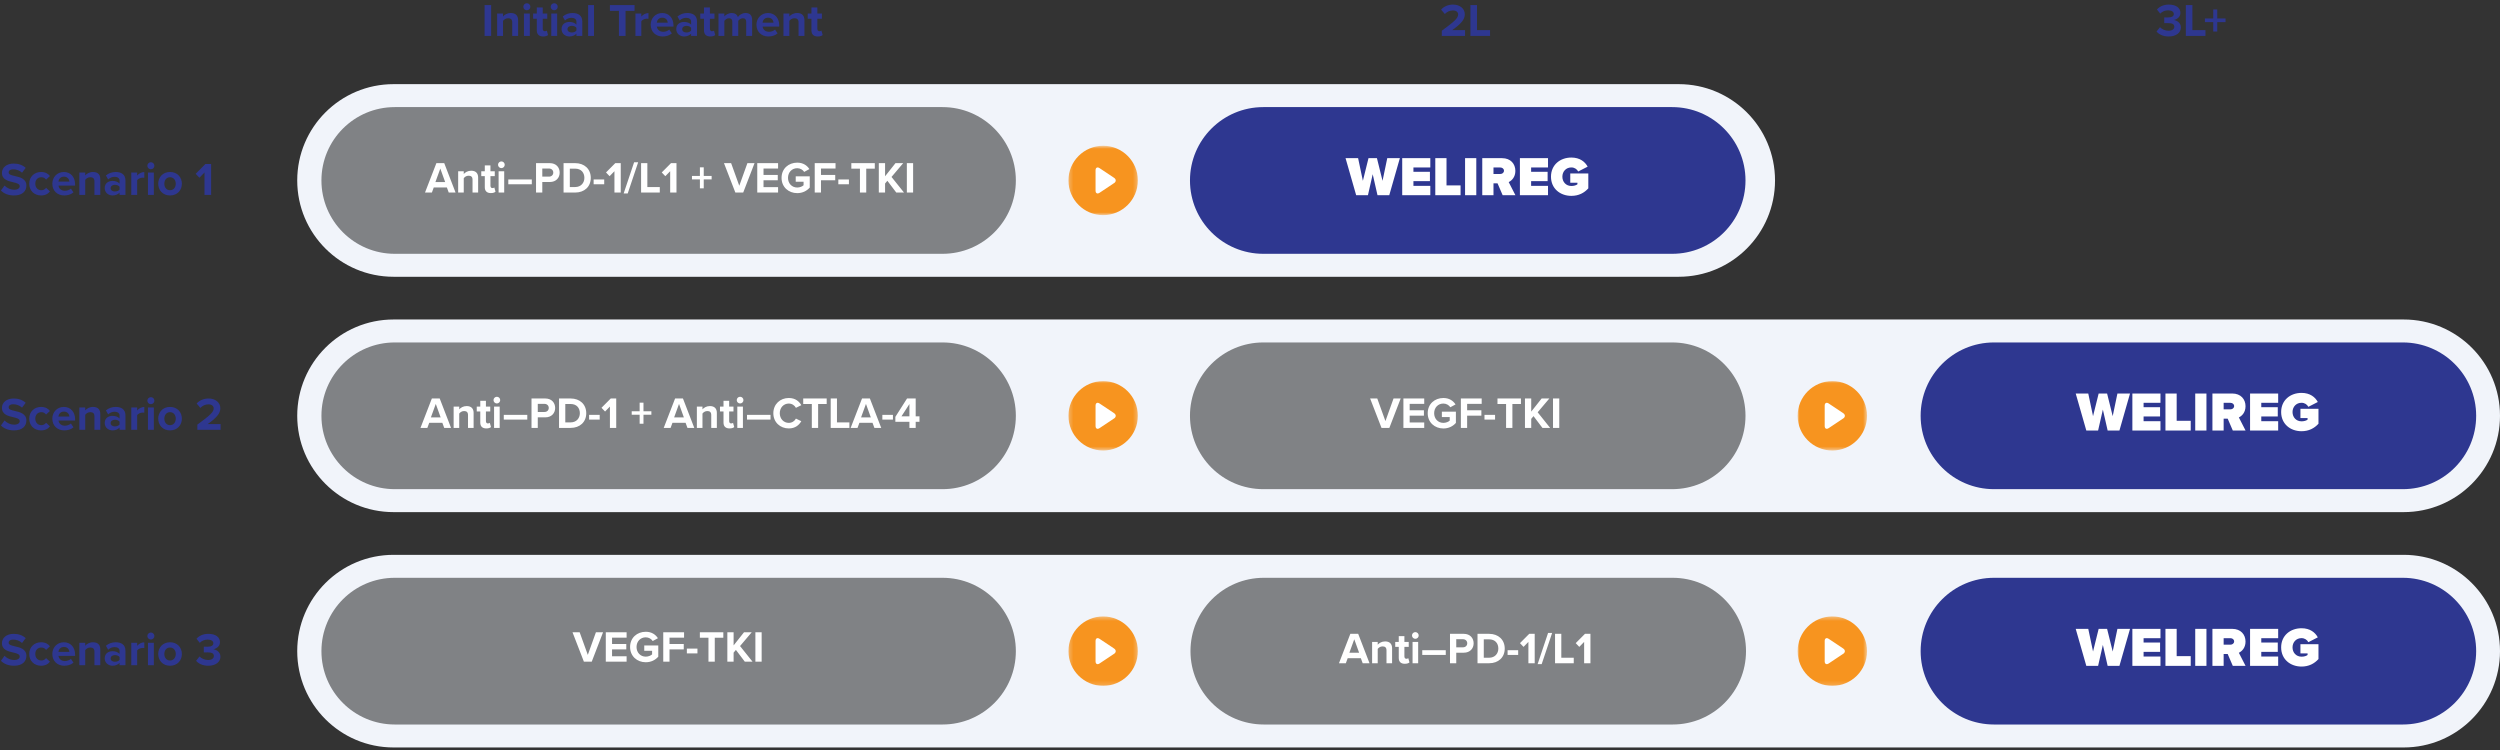 <?xml version="1.0" encoding="UTF-8"?> <svg xmlns="http://www.w3.org/2000/svg" width="630" height="189" viewBox="0 0 630 189" fill="none"><rect x="0" y="0" width="630" height="189" fill="#333333" stroke="none"/><g clip-path="url(#clip0_84_2199)"><path d="M99.172 21.204C85.771 21.204 74.901 32.074 74.901 45.475C74.901 58.876 85.771 69.746 99.172 69.746H423.036C436.437 69.746 447.307 58.876 447.307 45.475C447.307 32.074 436.437 21.204 423.036 21.204H99.172Z" fill="#F1F4FA"></path><path d="M99.172 80.511C85.771 80.511 74.901 91.381 74.901 104.782C74.901 118.183 85.771 129.054 99.172 129.054H605.729C619.13 129.054 630 118.183 630 104.782C630 91.381 619.13 80.511 605.729 80.511H99.172Z" fill="#F1F4FA"></path><path d="M99.172 139.819C85.771 139.819 74.901 150.689 74.901 164.09C74.901 177.491 85.771 188.361 99.172 188.361H605.729C619.13 188.361 630 177.491 630 164.09C630 150.689 619.13 139.819 605.729 139.819H99.172Z" fill="#F1F4FA"></path><path d="M99.486 26.989C89.269 26.989 81 35.27 81 45.475C81 55.68 89.281 63.961 99.486 63.961H237.509C247.726 63.961 255.995 55.68 255.995 45.475C255.995 35.27 247.714 26.989 237.509 26.989H99.486Z" fill="#808285"></path><path d="M99.486 86.296C89.269 86.296 81 94.577 81 104.782C81 114.988 89.281 123.269 99.486 123.269H237.509C247.726 123.269 255.995 114.988 255.995 104.782C255.995 94.577 247.714 86.296 237.509 86.296H99.486Z" fill="#808285"></path><path d="M99.486 145.604C89.269 145.604 81 153.885 81 164.09C81 174.295 89.281 182.576 99.486 182.576H237.509C247.726 182.576 255.995 174.295 255.995 164.09C255.995 153.885 247.714 145.604 237.509 145.604H99.486Z" fill="#808285"></path><path d="M318.359 26.989C308.142 26.989 299.873 35.27 299.873 45.475C299.873 55.68 308.154 63.961 318.359 63.961H421.38C431.597 63.961 439.866 55.68 439.866 45.475C439.866 35.27 431.586 26.989 421.38 26.989H318.359Z" fill="#2E3790"></path><path d="M318.359 86.296C308.142 86.296 299.873 94.577 299.873 104.782C299.873 114.988 308.154 123.269 318.359 123.269H421.38C431.597 123.269 439.866 114.988 439.866 104.782C439.866 94.577 431.586 86.296 421.38 86.296H318.359Z" fill="#808285"></path><path d="M318.486 145.604C308.269 145.604 300 153.885 300 164.09C300 174.295 308.281 182.576 318.486 182.576H421.507C431.724 182.576 439.994 174.295 439.994 164.09C439.994 153.885 431.713 145.604 421.507 145.604H318.486Z" fill="#808285"></path><path d="M502.486 86.296C492.269 86.296 484 94.577 484 104.782C484 114.988 492.281 123.269 502.486 123.269H605.507C615.724 123.269 623.994 114.988 623.994 104.782C623.994 94.577 615.713 86.296 605.507 86.296H502.486Z" fill="#2E3790"></path><path d="M502.486 145.604C492.269 145.604 484 153.885 484 164.09C484 174.295 492.281 182.576 502.486 182.576H605.507C615.724 182.576 623.994 174.295 623.994 164.09C623.994 153.885 615.713 145.604 605.507 145.604H502.486Z" fill="#2E3790"></path><mask id="mask0_84_2199" style="mask-type:luminance" maskUnits="userSpaceOnUse" x="269" y="36" width="18" height="19"><path d="M286.74 36.728H269.245V54.222H286.74V36.728Z" fill="white"></path></mask><g mask="url(#mask0_84_2199)"><path d="M286.74 45.475C286.74 40.647 282.821 36.728 277.993 36.728C273.164 36.728 269.245 40.647 269.245 45.475C269.245 50.304 273.164 54.222 277.993 54.222C282.821 54.222 286.74 50.304 286.74 45.475Z" fill="#F7941F"></path><path d="M280.745 46.151C281.305 45.778 281.305 45.184 280.745 44.81L277.095 42.373C276.535 41.999 276.08 42.244 276.08 42.909V48.041C276.08 48.717 276.535 48.951 277.095 48.578L280.745 46.14V46.151Z" fill="white"></path></g><mask id="mask1_84_2199" style="mask-type:luminance" maskUnits="userSpaceOnUse" x="269" y="96" width="18" height="18"><path d="M286.74 96.035H269.245V113.53H286.74V96.035Z" fill="white"></path></mask><g mask="url(#mask1_84_2199)"><path d="M286.74 104.782C286.74 99.954 282.821 96.035 277.993 96.035C273.164 96.035 269.245 99.954 269.245 104.782C269.245 109.611 273.164 113.53 277.993 113.53C282.821 113.53 286.74 109.611 286.74 104.782Z" fill="#F7941F"></path><path d="M280.745 105.459C281.305 105.086 281.305 104.491 280.745 104.118L277.095 101.68C276.535 101.307 276.08 101.552 276.08 102.216V107.348C276.08 108.025 276.535 108.258 277.095 107.885L280.745 105.447V105.459Z" fill="white"></path></g><mask id="mask2_84_2199" style="mask-type:luminance" maskUnits="userSpaceOnUse" x="269" y="155" width="18" height="18"><path d="M286.74 155.342H269.245V172.837H286.74V155.342Z" fill="white"></path></mask><g mask="url(#mask2_84_2199)"><path d="M286.74 164.09C286.74 159.261 282.821 155.342 277.993 155.342C273.164 155.342 269.245 159.261 269.245 164.09C269.245 168.918 273.164 172.837 277.993 172.837C282.821 172.837 286.74 168.918 286.74 164.09Z" fill="#F7941F"></path><path d="M280.745 164.766C281.305 164.393 281.305 163.798 280.745 163.425L277.095 160.987C276.535 160.614 276.08 160.859 276.08 161.524V166.656C276.08 167.332 276.535 167.565 277.095 167.192L280.745 164.755V164.766Z" fill="white"></path></g><mask id="mask3_84_2199" style="mask-type:luminance" maskUnits="userSpaceOnUse" x="452" y="96" width="19" height="18"><path d="M470.482 96.035H452.988V113.53H470.482V96.035Z" fill="white"></path></mask><g mask="url(#mask3_84_2199)"><path d="M470.494 104.782C470.494 99.954 466.575 96.035 461.747 96.035C456.918 96.035 452.999 99.954 452.999 104.782C452.999 109.611 456.918 113.53 461.747 113.53C466.575 113.53 470.494 109.611 470.494 104.782Z" fill="#F7941F"></path><path d="M464.487 105.459C465.047 105.086 465.047 104.491 464.487 104.118L460.837 101.68C460.277 101.307 459.822 101.552 459.822 102.216V107.348C459.822 108.025 460.277 108.258 460.837 107.885L464.487 105.447V105.459Z" fill="white"></path></g><mask id="mask4_84_2199" style="mask-type:luminance" maskUnits="userSpaceOnUse" x="452" y="155" width="19" height="18"><path d="M470.482 155.342H452.988V172.837H470.482V155.342Z" fill="white"></path></mask><g mask="url(#mask4_84_2199)"><path d="M470.494 164.09C470.494 159.261 466.575 155.342 461.747 155.342C456.918 155.342 452.999 159.261 452.999 164.09C452.999 168.918 456.918 172.837 461.747 172.837C466.575 172.837 470.494 168.918 470.494 164.09Z" fill="#F7941F"></path><path d="M464.487 164.766C465.047 164.393 465.047 163.798 464.487 163.425L460.837 160.987C460.277 160.614 459.822 160.859 459.822 161.524V166.656C459.822 167.332 460.277 167.565 460.837 167.192L464.487 164.755V164.766Z" fill="white"></path></g><path d="M0.233 48.019L1.143 46.759C1.691 47.331 2.543 47.809 3.616 47.809C4.525 47.809 4.969 47.377 4.969 46.934C4.969 46.351 4.292 46.153 3.394 45.943C2.123 45.651 0.49 45.301 0.49 43.564C0.49 42.269 1.61 41.219 3.441 41.219C4.677 41.219 5.703 41.593 6.473 42.304L5.552 43.517C4.922 42.934 4.082 42.666 3.324 42.666C2.578 42.666 2.181 42.992 2.181 43.459C2.181 43.983 2.834 44.147 3.732 44.357C5.015 44.648 6.648 45.033 6.648 46.759C6.648 48.182 5.633 49.255 3.534 49.255C2.041 49.255 0.968 48.754 0.233 48.019ZM7.367 46.293C7.367 44.567 8.615 43.342 10.352 43.342C11.507 43.342 12.207 43.844 12.58 44.368L11.612 45.267C11.344 44.882 10.935 44.66 10.422 44.66C9.524 44.66 8.894 45.313 8.894 46.293C8.894 47.273 9.524 47.937 10.422 47.937C10.935 47.937 11.344 47.704 11.612 47.331L12.58 48.229C12.207 48.754 11.507 49.255 10.352 49.255C8.615 49.255 7.367 48.031 7.367 46.293ZM13.187 46.293C13.187 44.66 14.388 43.342 16.103 43.342C17.782 43.342 18.925 44.602 18.925 46.444V46.771H14.738C14.831 47.483 15.403 48.077 16.359 48.077C16.884 48.077 17.502 47.867 17.864 47.517L18.517 48.474C17.945 48.999 17.071 49.255 16.196 49.255C14.481 49.255 13.187 48.101 13.187 46.293ZM16.103 44.52C15.181 44.52 14.785 45.208 14.715 45.768H17.491C17.456 45.231 17.082 44.52 16.103 44.52ZM25.279 49.115H23.797V45.71C23.797 44.928 23.389 44.66 22.759 44.66C22.176 44.66 21.721 44.987 21.476 45.325V49.115H19.995V43.482H21.476V44.217C21.838 43.785 22.526 43.342 23.447 43.342C24.684 43.342 25.279 44.042 25.279 45.138V49.115ZM31.613 49.115H30.131V48.532C29.747 48.987 29.082 49.255 28.347 49.255C27.449 49.255 26.388 48.649 26.388 47.389C26.388 46.071 27.449 45.593 28.347 45.593C29.093 45.593 29.758 45.826 30.131 46.281V45.5C30.131 44.928 29.642 44.555 28.895 44.555C28.289 44.555 27.729 44.777 27.251 45.22L26.691 44.228C27.379 43.622 28.265 43.342 29.152 43.342C30.435 43.342 31.613 43.855 31.613 45.476V49.115ZM30.131 47.762V47.063C29.887 46.736 29.42 46.573 28.942 46.573C28.359 46.573 27.881 46.888 27.881 47.424C27.881 47.949 28.359 48.252 28.942 48.252C29.42 48.252 29.887 48.089 30.131 47.762ZM34.563 49.115H33.082V43.482H34.563V44.252C34.96 43.75 35.66 43.354 36.359 43.354V44.8C36.254 44.777 36.114 44.765 35.951 44.765C35.461 44.765 34.808 45.033 34.563 45.395V49.115ZM38.02 42.654C37.541 42.654 37.133 42.257 37.133 41.767C37.133 41.278 37.541 40.881 38.02 40.881C38.51 40.881 38.906 41.278 38.906 41.767C38.906 42.257 38.51 42.654 38.02 42.654ZM38.766 49.115H37.285V43.482H38.766V49.115ZM42.847 49.255C40.993 49.255 39.873 47.902 39.873 46.293C39.873 44.695 40.993 43.342 42.847 43.342C44.714 43.342 45.833 44.695 45.833 46.293C45.833 47.902 44.714 49.255 42.847 49.255ZM42.847 47.937C43.769 47.937 44.294 47.179 44.294 46.293C44.294 45.418 43.769 44.66 42.847 44.66C41.926 44.66 41.413 45.418 41.413 46.293C41.413 47.179 41.926 47.937 42.847 47.937ZM53.205 49.115H51.537V43.47L50.254 44.788L49.31 43.797L51.759 41.336H53.205V49.115Z" fill="#2E3790"></path><path d="M0.233 107.221L1.143 105.962C1.691 106.533 2.543 107.011 3.616 107.011C4.525 107.011 4.969 106.58 4.969 106.137C4.969 105.554 4.292 105.355 3.394 105.145C2.123 104.854 0.49 104.504 0.49 102.766C0.49 101.471 1.61 100.422 3.441 100.422C4.677 100.422 5.703 100.795 6.473 101.506L5.552 102.719C4.922 102.136 4.082 101.868 3.324 101.868C2.578 101.868 2.181 102.195 2.181 102.661C2.181 103.186 2.834 103.349 3.732 103.559C5.015 103.851 6.648 104.236 6.648 105.962C6.648 107.385 5.633 108.458 3.534 108.458C2.041 108.458 0.968 107.956 0.233 107.221ZM7.367 105.495C7.367 103.769 8.615 102.544 10.352 102.544C11.507 102.544 12.207 103.046 12.58 103.571L11.612 104.469C11.344 104.084 10.935 103.862 10.422 103.862C9.524 103.862 8.894 104.516 8.894 105.495C8.894 106.475 9.524 107.14 10.422 107.14C10.935 107.14 11.344 106.907 11.612 106.533L12.58 107.431C12.207 107.956 11.507 108.458 10.352 108.458C8.615 108.458 7.367 107.233 7.367 105.495ZM13.187 105.495C13.187 103.862 14.388 102.544 16.103 102.544C17.782 102.544 18.925 103.804 18.925 105.647V105.973H14.738C14.831 106.685 15.403 107.28 16.359 107.28C16.884 107.28 17.502 107.07 17.864 106.72L18.517 107.676C17.945 108.201 17.071 108.458 16.196 108.458C14.481 108.458 13.187 107.303 13.187 105.495ZM16.103 103.722C15.181 103.722 14.785 104.411 14.715 104.97H17.491C17.456 104.434 17.082 103.722 16.103 103.722ZM25.279 108.318H23.797V104.912C23.797 104.131 23.389 103.862 22.759 103.862C22.176 103.862 21.721 104.189 21.476 104.527V108.318H19.995V102.684H21.476V103.419C21.838 102.988 22.526 102.544 23.447 102.544C24.684 102.544 25.279 103.244 25.279 104.341V108.318ZM31.613 108.318H30.131V107.735C29.747 108.189 29.082 108.458 28.347 108.458C27.449 108.458 26.388 107.851 26.388 106.592C26.388 105.274 27.449 104.795 28.347 104.795C29.093 104.795 29.758 105.029 30.131 105.484V104.702C30.131 104.131 29.642 103.757 28.895 103.757C28.289 103.757 27.729 103.979 27.251 104.422L26.691 103.431C27.379 102.824 28.265 102.544 29.152 102.544C30.435 102.544 31.613 103.058 31.613 104.679V108.318ZM30.131 106.965V106.265C29.887 105.938 29.42 105.775 28.942 105.775C28.359 105.775 27.881 106.09 27.881 106.627C27.881 107.151 28.359 107.455 28.942 107.455C29.42 107.455 29.887 107.291 30.131 106.965ZM34.563 108.318H33.082V102.684H34.563V103.454C34.96 102.953 35.66 102.556 36.359 102.556V104.002C36.254 103.979 36.114 103.967 35.951 103.967C35.461 103.967 34.808 104.236 34.563 104.597V108.318ZM38.02 101.856C37.541 101.856 37.133 101.46 37.133 100.97C37.133 100.48 37.541 100.084 38.02 100.084C38.51 100.084 38.906 100.48 38.906 100.97C38.906 101.46 38.51 101.856 38.02 101.856ZM38.766 108.318H37.285V102.684H38.766V108.318ZM42.847 108.458C40.993 108.458 39.873 107.105 39.873 105.495C39.873 103.897 40.993 102.544 42.847 102.544C44.714 102.544 45.833 103.897 45.833 105.495C45.833 107.105 44.714 108.458 42.847 108.458ZM42.847 107.14C43.769 107.14 44.294 106.382 44.294 105.495C44.294 104.621 43.769 103.862 42.847 103.862C41.926 103.862 41.413 104.621 41.413 105.495C41.413 106.382 41.926 107.14 42.847 107.14ZM55.584 108.318H49.73V107.011C52.914 104.667 53.847 103.862 53.847 102.906C53.847 102.23 53.228 101.891 52.575 101.891C51.701 101.891 51.024 102.241 50.499 102.789L49.555 101.693C50.313 100.818 51.467 100.422 52.552 100.422C54.208 100.422 55.526 101.355 55.526 102.906C55.526 104.236 54.43 105.39 52.342 106.86H55.584V108.318Z" fill="#2E3790"></path><path d="M0.233 166.529L1.143 165.269C1.691 165.841 2.543 166.319 3.616 166.319C4.525 166.319 4.969 165.887 4.969 165.444C4.969 164.861 4.292 164.663 3.394 164.453C2.123 164.161 0.49 163.811 0.49 162.074C0.49 160.779 1.61 159.729 3.441 159.729C4.677 159.729 5.703 160.102 6.473 160.814L5.552 162.027C4.922 161.444 4.082 161.175 3.324 161.175C2.578 161.175 2.181 161.502 2.181 161.969C2.181 162.493 2.834 162.657 3.732 162.867C5.015 163.158 6.648 163.543 6.648 165.269C6.648 166.692 5.633 167.765 3.534 167.765C2.041 167.765 0.968 167.264 0.233 166.529ZM7.367 164.803C7.367 163.077 8.615 161.852 10.352 161.852C11.507 161.852 12.207 162.353 12.58 162.878L11.612 163.776C11.344 163.391 10.935 163.17 10.422 163.17C9.524 163.17 8.894 163.823 8.894 164.803C8.894 165.782 9.524 166.447 10.422 166.447C10.935 166.447 11.344 166.214 11.612 165.841L12.58 166.739C12.207 167.264 11.507 167.765 10.352 167.765C8.615 167.765 7.367 166.541 7.367 164.803ZM13.187 164.803C13.187 163.17 14.388 161.852 16.103 161.852C17.782 161.852 18.925 163.112 18.925 164.954V165.281H14.738C14.831 165.992 15.403 166.587 16.359 166.587C16.884 166.587 17.502 166.377 17.864 166.027L18.517 166.984C17.945 167.509 17.071 167.765 16.196 167.765C14.481 167.765 13.187 166.611 13.187 164.803ZM16.103 163.03C15.181 163.03 14.785 163.718 14.715 164.278H17.491C17.456 163.741 17.082 163.03 16.103 163.03ZM25.279 167.625H23.797V164.22C23.797 163.438 23.389 163.17 22.759 163.17C22.176 163.17 21.721 163.496 21.476 163.835V167.625H19.995V161.992H21.476V162.727C21.838 162.295 22.526 161.852 23.447 161.852C24.684 161.852 25.279 162.552 25.279 163.648V167.625ZM31.613 167.625H30.131V167.042C29.747 167.497 29.082 167.765 28.347 167.765C27.449 167.765 26.388 167.159 26.388 165.899C26.388 164.581 27.449 164.103 28.347 164.103C29.093 164.103 29.758 164.336 30.131 164.791V164.01C30.131 163.438 29.642 163.065 28.895 163.065C28.289 163.065 27.729 163.287 27.251 163.73L26.691 162.738C27.379 162.132 28.265 161.852 29.152 161.852C30.435 161.852 31.613 162.365 31.613 163.986V167.625ZM30.131 166.272V165.573C29.887 165.246 29.42 165.083 28.942 165.083C28.359 165.083 27.881 165.398 27.881 165.934C27.881 166.459 28.359 166.762 28.942 166.762C29.42 166.762 29.887 166.599 30.131 166.272ZM34.563 167.625H33.082V161.992H34.563V162.762C34.96 162.26 35.66 161.864 36.359 161.864V163.31C36.254 163.287 36.114 163.275 35.951 163.275C35.461 163.275 34.808 163.543 34.563 163.905V167.625ZM38.02 161.164C37.541 161.164 37.133 160.767 37.133 160.277C37.133 159.788 37.541 159.391 38.02 159.391C38.51 159.391 38.906 159.788 38.906 160.277C38.906 160.767 38.51 161.164 38.02 161.164ZM38.766 167.625H37.285V161.992H38.766V167.625ZM42.847 167.765C40.993 167.765 39.873 166.412 39.873 164.803C39.873 163.205 40.993 161.852 42.847 161.852C44.714 161.852 45.833 163.205 45.833 164.803C45.833 166.412 44.714 167.765 42.847 167.765ZM42.847 166.447C43.769 166.447 44.294 165.689 44.294 164.803C44.294 163.928 43.769 163.17 42.847 163.17C41.926 163.17 41.413 163.928 41.413 164.803C41.413 165.689 41.926 166.447 42.847 166.447ZM49.415 166.517L50.278 165.433C50.814 165.992 51.666 166.319 52.424 166.319C53.368 166.319 53.893 165.911 53.893 165.316C53.893 164.686 53.415 164.395 52.331 164.395C52.004 164.395 51.479 164.395 51.362 164.406V162.96C51.502 162.972 52.027 162.972 52.331 162.972C53.194 162.972 53.765 162.692 53.765 162.109C53.765 161.49 53.135 161.175 52.319 161.175C51.561 161.175 50.884 161.467 50.336 161.992L49.52 160.966C50.149 160.254 51.129 159.729 52.494 159.729C54.313 159.729 55.433 160.546 55.433 161.84C55.433 162.82 54.593 163.461 53.73 163.613C54.523 163.695 55.55 164.313 55.55 165.479C55.55 166.82 54.348 167.765 52.482 167.765C51.047 167.765 49.986 167.217 49.415 166.517Z" fill="#2E3790"></path><path d="M123.77 9.052H122.114V1.273H123.77V9.052ZM130.563 9.052H129.082V5.647C129.082 4.865 128.673 4.597 128.044 4.597C127.46 4.597 127.006 4.923 126.761 5.262V9.052H125.279V3.419H126.761V4.154C127.122 3.722 127.81 3.279 128.732 3.279C129.968 3.279 130.563 3.979 130.563 5.075V9.052ZM132.768 2.591C132.29 2.591 131.882 2.194 131.882 1.704C131.882 1.215 132.29 0.818 132.768 0.818C133.258 0.818 133.655 1.215 133.655 1.704C133.655 2.194 133.258 2.591 132.768 2.591ZM133.515 9.052H132.034V3.419H133.515V9.052ZM136.873 9.192C135.835 9.192 135.275 8.656 135.275 7.653V4.714H134.342V3.419H135.275V1.879H136.768V3.419H137.911V4.714H136.768V7.256C136.768 7.606 136.955 7.874 137.281 7.874C137.503 7.874 137.713 7.793 137.794 7.711L138.109 8.831C137.888 9.029 137.491 9.192 136.873 9.192ZM139.659 2.591C139.181 2.591 138.773 2.194 138.773 1.704C138.773 1.215 139.181 0.818 139.659 0.818C140.149 0.818 140.546 1.215 140.546 1.704C140.546 2.194 140.149 2.591 139.659 2.591ZM140.406 9.052H138.924V3.419H140.406V9.052ZM146.738 9.052H145.257V8.469C144.872 8.924 144.207 9.192 143.472 9.192C142.574 9.192 141.513 8.586 141.513 7.326C141.513 6.008 142.574 5.53 143.472 5.53C144.219 5.53 144.884 5.763 145.257 6.218V5.437C145.257 4.865 144.767 4.492 144.02 4.492C143.414 4.492 142.854 4.714 142.376 5.157L141.816 4.165C142.504 3.559 143.391 3.279 144.277 3.279C145.56 3.279 146.738 3.792 146.738 5.413V9.052ZM145.257 7.699V7C145.012 6.673 144.545 6.51 144.067 6.51C143.484 6.51 143.006 6.825 143.006 7.361C143.006 7.886 143.484 8.189 144.067 8.189C144.545 8.189 145.012 8.026 145.257 7.699ZM149.688 9.052H148.207V1.273H149.688V9.052ZM157.64 9.052H155.972V2.731H153.698V1.273H159.903V2.731H157.64V9.052ZM161.614 9.052H160.132V3.419H161.614V4.189C162.01 3.687 162.71 3.291 163.41 3.291V4.737C163.305 4.714 163.165 4.702 163.002 4.702C162.512 4.702 161.859 4.97 161.614 5.332V9.052ZM163.974 6.23C163.974 4.597 165.175 3.279 166.89 3.279C168.569 3.279 169.712 4.539 169.712 6.381V6.708H165.525C165.618 7.419 166.19 8.014 167.146 8.014C167.671 8.014 168.289 7.804 168.651 7.454L169.304 8.411C168.732 8.936 167.858 9.192 166.983 9.192C165.268 9.192 163.974 8.038 163.974 6.23ZM166.89 4.457C165.968 4.457 165.572 5.145 165.502 5.705H168.277C168.242 5.168 167.869 4.457 166.89 4.457ZM175.645 9.052H174.164V8.469C173.779 8.924 173.115 9.192 172.38 9.192C171.482 9.192 170.42 8.586 170.42 7.326C170.42 6.008 171.482 5.53 172.38 5.53C173.126 5.53 173.791 5.763 174.164 6.218V5.437C174.164 4.865 173.674 4.492 172.928 4.492C172.321 4.492 171.762 4.714 171.283 5.157L170.724 4.165C171.412 3.559 172.298 3.279 173.185 3.279C174.467 3.279 175.645 3.792 175.645 5.413V9.052ZM174.164 7.699V7C173.919 6.673 173.453 6.51 172.975 6.51C172.391 6.51 171.913 6.825 171.913 7.361C171.913 7.886 172.391 8.189 172.975 8.189C173.453 8.189 173.919 8.026 174.164 7.699ZM179.004 9.192C177.966 9.192 177.406 8.656 177.406 7.653V4.714H176.473V3.419H177.406V1.879H178.899V3.419H180.042V4.714H178.899V7.256C178.899 7.606 179.086 7.874 179.412 7.874C179.634 7.874 179.844 7.793 179.926 7.711L180.24 8.831C180.019 9.029 179.622 9.192 179.004 9.192ZM189.535 9.052H188.042V5.495C188.042 4.97 187.809 4.597 187.202 4.597C186.677 4.597 186.246 4.947 186.036 5.25V9.052H184.543V5.495C184.543 4.97 184.31 4.597 183.703 4.597C183.19 4.597 182.758 4.947 182.537 5.262V9.052H181.056V3.419H182.537V4.154C182.77 3.815 183.517 3.279 184.38 3.279C185.208 3.279 185.733 3.664 185.942 4.305C186.269 3.792 187.015 3.279 187.879 3.279C188.917 3.279 189.535 3.827 189.535 4.982V9.052ZM190.626 6.23C190.626 4.597 191.827 3.279 193.542 3.279C195.221 3.279 196.364 4.539 196.364 6.381V6.708H192.177C192.27 7.419 192.842 8.014 193.798 8.014C194.323 8.014 194.941 7.804 195.303 7.454L195.956 8.411C195.385 8.936 194.51 9.192 193.635 9.192C191.921 9.192 190.626 8.038 190.626 6.23ZM193.542 4.457C192.62 4.457 192.224 5.145 192.154 5.705H194.93C194.895 5.168 194.521 4.457 193.542 4.457ZM202.718 9.052H201.236V5.647C201.236 4.865 200.828 4.597 200.198 4.597C199.615 4.597 199.16 4.923 198.915 5.262V9.052H197.434V3.419H198.915V4.154C199.277 3.722 199.965 3.279 200.886 3.279C202.123 3.279 202.718 3.979 202.718 5.075V9.052ZM206.078 9.192C205.04 9.192 204.48 8.656 204.48 7.653V4.714H203.547V3.419H204.48V1.879H205.973V3.419H207.116V4.714H205.973V7.256C205.973 7.606 206.159 7.874 206.486 7.874C206.708 7.874 206.918 7.793 206.999 7.711L207.314 8.831C207.093 9.029 206.696 9.192 206.078 9.192Z" fill="#2E3790"></path><path d="M369.187 9.052H363.332V7.746C366.517 5.402 367.45 4.597 367.45 3.641C367.45 2.964 366.831 2.626 366.178 2.626C365.304 2.626 364.627 2.976 364.102 3.524L363.158 2.428C363.916 1.553 365.07 1.156 366.155 1.156C367.811 1.156 369.129 2.089 369.129 3.641C369.129 4.97 368.033 6.125 365.945 7.594H369.187V9.052ZM375.493 9.052H370.547V1.273H372.204V7.594H375.493V9.052Z" fill="#2E3790"></path><path d="M543.447 7.944L544.31 6.86C544.847 7.419 545.698 7.746 546.456 7.746C547.401 7.746 547.926 7.338 547.926 6.743C547.926 6.113 547.448 5.822 546.363 5.822C546.037 5.822 545.512 5.822 545.395 5.833V4.387C545.535 4.399 546.06 4.399 546.363 4.399C547.226 4.399 547.798 4.119 547.798 3.536C547.798 2.917 547.168 2.602 546.352 2.602C545.593 2.602 544.917 2.894 544.369 3.419L543.552 2.393C544.182 1.681 545.162 1.156 546.526 1.156C548.346 1.156 549.466 1.973 549.466 3.267C549.466 4.247 548.626 4.888 547.763 5.04C548.556 5.122 549.582 5.74 549.582 6.906C549.582 8.247 548.381 9.192 546.515 9.192C545.08 9.192 544.019 8.644 543.447 7.944ZM555.774 9.052H550.829V1.273H552.485V7.594H555.774V9.052ZM560.839 5.577H558.751V7.944H557.736V5.577H555.637V4.655H557.736V2.381H558.751V4.655H560.839V5.577Z" fill="#2E3790"></path><path d="M114.803 48.523H113.081L112.614 47.245H109.302L108.835 48.523H107.101L109.968 41.11H111.947L114.803 48.523ZM112.18 45.878L110.958 42.477L109.724 45.878H112.18ZM120.49 48.523H119.078V45.278C119.078 44.533 118.689 44.278 118.089 44.278C117.533 44.278 117.1 44.589 116.866 44.911V48.523H115.455V43.155H116.866V43.855C117.211 43.444 117.867 43.022 118.745 43.022C119.923 43.022 120.49 43.688 120.49 44.733V48.523ZM123.692 48.657C122.703 48.657 122.169 48.145 122.169 47.19V44.389H121.28V43.155H122.169V41.688H123.592V43.155H124.681V44.389H123.592V46.812C123.592 47.145 123.77 47.401 124.081 47.401C124.292 47.401 124.492 47.323 124.57 47.245L124.87 48.312C124.659 48.501 124.281 48.657 123.692 48.657ZM126.347 42.366C125.892 42.366 125.503 41.988 125.503 41.521C125.503 41.054 125.892 40.676 126.347 40.676C126.814 40.676 127.192 41.054 127.192 41.521C127.192 41.988 126.814 42.366 126.347 42.366ZM127.059 48.523H125.647V43.155H127.059V48.523ZM134.016 46.434H128.092V45.233H134.016V46.434ZM136.659 48.523H135.081V41.11H138.548C140.16 41.11 141.038 42.199 141.038 43.499C141.038 44.789 140.149 45.867 138.548 45.867H136.659V48.523ZM139.426 43.488C139.426 42.877 138.96 42.466 138.337 42.466H136.659V44.511H138.337C138.96 44.511 139.426 44.111 139.426 43.488ZM144.94 48.523H142.017V41.11H144.94C147.263 41.11 148.875 42.588 148.875 44.822C148.875 47.056 147.263 48.523 144.94 48.523ZM143.595 42.499V47.134H144.94C146.407 47.134 147.263 46.078 147.263 44.822C147.263 43.511 146.463 42.499 144.94 42.499H143.595ZM152.262 46.434H149.594V45.233H152.262V46.434ZM156.428 48.523H154.839V43.144L153.616 44.4L152.716 43.455L155.05 41.11H156.428V48.523ZM158.186 48.746H157.163L159.797 40.887H160.82L158.186 48.746ZM166.267 48.523H161.555V41.11H163.133V47.134H166.267V48.523ZM170.474 48.523H168.884V43.144L167.662 44.4L166.761 43.455L169.096 41.11H170.474V48.523ZM179.332 45.211H177.343V47.468H176.376V45.211H174.375V44.333H176.376V42.166H177.343V44.333H179.332V45.211ZM187.288 48.523H185.31L182.442 41.11H184.243L186.299 46.812L188.344 41.11H190.145L187.288 48.523ZM196.076 48.523H190.829V41.11H196.076V42.466H192.408V44.077H195.998V45.434H192.408V47.156H196.076V48.523ZM196.954 44.822C196.954 42.477 198.732 40.987 200.9 40.987C202.434 40.987 203.401 41.732 203.967 42.61L202.656 43.322C202.311 42.799 201.678 42.388 200.9 42.388C199.555 42.388 198.577 43.422 198.577 44.822C198.577 46.223 199.555 47.256 200.9 47.256C201.578 47.256 202.178 46.978 202.5 46.69V45.789H200.522V44.433H204.056V47.267C203.301 48.112 202.245 48.668 200.9 48.668C198.732 48.668 196.954 47.156 196.954 44.822ZM206.888 48.523H205.309V41.11H210.556V42.466H206.888V44.077H210.478V45.434H206.888V48.523ZM213.927 46.434H211.259V45.233H213.927V46.434ZM218.293 48.523H216.703V42.499H214.536V41.11H220.449V42.499H218.293V48.523ZM227.808 48.523H225.862L223.617 45.556L223.039 46.245V48.523H221.461V41.11H223.039V44.422L225.662 41.11H227.607L224.662 44.589L227.808 48.523ZM230.105 48.523H228.527V41.11H230.105V48.523Z" fill="white"></path><path d="M113.664 107.831H111.941L111.474 106.553H108.162L107.695 107.831H105.961L108.829 100.417H110.807L113.664 107.831ZM111.041 105.186L109.818 101.784L108.584 105.186H111.041ZM119.35 107.831H117.939V104.585C117.939 103.841 117.549 103.585 116.949 103.585C116.394 103.585 115.96 103.896 115.727 104.219V107.831H114.315V102.462H115.727V103.163C116.071 102.751 116.727 102.329 117.605 102.329C118.783 102.329 119.35 102.996 119.35 104.041V107.831ZM122.552 107.964C121.563 107.964 121.03 107.453 121.03 106.497V103.696H120.14V102.462H121.03V100.995H122.452V102.462H123.542V103.696H122.452V106.119C122.452 106.453 122.63 106.708 122.941 106.708C123.153 106.708 123.353 106.631 123.43 106.553L123.731 107.62C123.519 107.809 123.141 107.964 122.552 107.964ZM125.208 101.673C124.752 101.673 124.363 101.295 124.363 100.828C124.363 100.362 124.752 99.984 125.208 99.984C125.674 99.984 126.052 100.362 126.052 100.828C126.052 101.295 125.674 101.673 125.208 101.673ZM125.919 107.831H124.507V102.462H125.919V107.831ZM132.876 105.741H126.952V104.541H132.876V105.741ZM135.519 107.831H133.941V100.417H137.409C139.02 100.417 139.898 101.506 139.898 102.807C139.898 104.096 139.009 105.174 137.409 105.174H135.519V107.831ZM138.287 102.796C138.287 102.184 137.82 101.773 137.197 101.773H135.519V103.818H137.197C137.82 103.818 138.287 103.418 138.287 102.796ZM143.8 107.831H140.877V100.417H143.8C146.123 100.417 147.735 101.896 147.735 104.13C147.735 106.364 146.123 107.831 143.8 107.831ZM142.455 101.807V106.442H143.8C145.267 106.442 146.123 105.386 146.123 104.13C146.123 102.818 145.323 101.807 143.8 101.807H142.455ZM151.122 105.741H148.455V104.541H151.122V105.741ZM155.288 107.831H153.699V102.451L152.476 103.707L151.576 102.762L153.91 100.417H155.288V107.831ZM164.147 104.519H162.157V106.775H161.19V104.519H159.19V103.641H161.19V101.473H162.157V103.641H164.147V104.519ZM174.959 107.831H173.236L172.77 106.553H169.457L168.99 107.831H167.257L170.124 100.417H172.103L174.959 107.831ZM172.336 105.186L171.113 101.784L169.88 105.186H172.336ZM180.646 107.831H179.234V104.585C179.234 103.841 178.845 103.585 178.245 103.585C177.689 103.585 177.256 103.896 177.022 104.219V107.831H175.611V102.462H177.022V103.163C177.367 102.751 178.023 102.329 178.901 102.329C180.079 102.329 180.646 102.996 180.646 104.041V107.831ZM183.848 107.964C182.859 107.964 182.325 107.453 182.325 106.497V103.696H181.436V102.462H182.325V100.995H183.748V102.462H184.837V103.696H183.748V106.119C183.748 106.453 183.926 106.708 184.237 106.708C184.448 106.708 184.648 106.631 184.726 106.553L185.026 107.62C184.815 107.809 184.437 107.964 183.848 107.964ZM186.503 101.673C186.047 101.673 185.658 101.295 185.658 100.828C185.658 100.362 186.047 99.984 186.503 99.984C186.97 99.984 187.348 100.362 187.348 100.828C187.348 101.295 186.97 101.673 186.503 101.673ZM187.215 107.831H185.803V102.462H187.215V107.831ZM194.172 105.741H188.247V104.541H194.172V105.741ZM198.771 107.964C196.603 107.964 194.881 106.408 194.881 104.13C194.881 101.851 196.603 100.295 198.771 100.295C200.46 100.295 201.405 101.184 201.928 102.107L200.572 102.774C200.26 102.173 199.593 101.695 198.771 101.695C197.482 101.695 196.503 102.729 196.503 104.13C196.503 105.53 197.482 106.564 198.771 106.564C199.593 106.564 200.26 106.097 200.572 105.486L201.928 106.141C201.394 107.064 200.46 107.964 198.771 107.964ZM206.168 107.831H204.579V101.807H202.411V100.417H208.325V101.807H206.168V107.831ZM214.049 107.831H209.336V100.417H210.915V106.442H214.049V107.831ZM222.068 107.831H220.345L219.878 106.553H216.566L216.099 107.831H214.365L217.233 100.417H219.211L222.068 107.831ZM219.445 105.186L218.222 101.784L216.988 105.186H219.445ZM225.02 105.741H222.352V104.541H225.02V105.741ZM230.753 107.831H229.175V106.297H225.629V105.052L228.575 100.417H230.753V104.908H231.709V106.297H230.753V107.831ZM229.175 104.908V101.818L227.174 104.908H229.175Z" fill="white"></path><path d="M149.118 166.742H147.139L144.271 159.328H146.072L148.128 165.03L150.173 159.328H151.974L149.118 166.742ZM157.905 166.742H152.659V159.328H157.905V160.684H154.237V162.296H157.827V163.652H154.237V165.375H157.905V166.742ZM158.783 163.041C158.783 160.695 160.562 159.206 162.729 159.206C164.263 159.206 165.23 159.951 165.797 160.829L164.485 161.54C164.141 161.018 163.507 160.606 162.729 160.606C161.384 160.606 160.406 161.64 160.406 163.041C160.406 164.441 161.384 165.475 162.729 165.475C163.407 165.475 164.007 165.197 164.33 164.908V164.008H162.351V162.651H165.886V165.486C165.13 166.331 164.074 166.886 162.729 166.886C160.562 166.886 158.783 165.375 158.783 163.041ZM168.717 166.742H167.139V159.328H172.385V160.684H168.717V162.296H172.307V163.652H168.717V166.742ZM175.756 164.652H173.088V163.452H175.756V164.652ZM180.122 166.742H178.533V160.717H176.365V159.328H182.278V160.717H180.122V166.742ZM189.637 166.742H187.692L185.447 163.774L184.869 164.463V166.742H183.29V159.328H184.869V162.64L187.492 159.328H189.437L186.491 162.807L189.637 166.742ZM191.935 166.742H190.357V159.328H191.935V166.742Z" fill="white"></path><path d="M350.118 107.831H348.139L345.271 100.417H347.072L349.128 106.119L351.173 100.417H352.974L350.118 107.831ZM358.905 107.831H353.659V100.417H358.905V101.773H355.237V103.385H358.827V104.741H355.237V106.464H358.905V107.831ZM359.783 104.13C359.783 101.784 361.562 100.295 363.729 100.295C365.263 100.295 366.23 101.04 366.797 101.918L365.485 102.629C365.141 102.107 364.507 101.695 363.729 101.695C362.384 101.695 361.406 102.729 361.406 104.13C361.406 105.53 362.384 106.564 363.729 106.564C364.407 106.564 365.007 106.286 365.33 105.997V105.097H363.351V103.741H366.886V106.575C366.13 107.42 365.074 107.975 363.729 107.975C361.562 107.975 359.783 106.464 359.783 104.13ZM369.717 107.831H368.139V100.417H373.385V101.773H369.717V103.385H373.307V104.741H369.717V107.831ZM376.756 105.741H374.088V104.541H376.756V105.741ZM381.122 107.831H379.533V101.807H377.365V100.417H383.278V101.807H381.122V107.831ZM390.637 107.831H388.692L386.447 104.863L385.869 105.552V107.831H384.29V100.417H385.869V103.729L388.492 100.417H390.437L387.491 103.896L390.637 107.831ZM392.935 107.831H391.357V100.417H392.935V107.831Z" fill="white"></path><path d="M345.121 167.138H343.398L342.931 165.86H339.619L339.152 167.138H337.418L340.286 159.725H342.264L345.121 167.138ZM342.498 164.493L341.275 161.092L340.041 164.493H342.498ZM350.807 167.138H349.396V163.893C349.396 163.148 349.007 162.893 348.406 162.893C347.851 162.893 347.417 163.204 347.184 163.526V167.138H345.772V161.77H347.184V162.47C347.528 162.059 348.184 161.637 349.062 161.637C350.24 161.637 350.807 162.303 350.807 163.348V167.138ZM354.01 167.272C353.02 167.272 352.487 166.761 352.487 165.805V163.004H351.598V161.77H352.487V160.303H353.909V161.77H354.999V163.004H353.909V165.427C353.909 165.76 354.087 166.016 354.399 166.016C354.61 166.016 354.81 165.938 354.888 165.86L355.188 166.927C354.977 167.116 354.599 167.272 354.01 167.272ZM356.665 160.981C356.209 160.981 355.82 160.603 355.82 160.136C355.82 159.669 356.209 159.291 356.665 159.291C357.132 159.291 357.51 159.669 357.51 160.136C357.51 160.603 357.132 160.981 356.665 160.981ZM357.376 167.138H355.965V161.77H357.376V167.138ZM364.333 165.049H358.409V163.848H364.333V165.049ZM366.976 167.138H365.398V159.725H368.866C370.477 159.725 371.356 160.814 371.356 162.114C371.356 163.404 370.466 164.482 368.866 164.482H366.976V167.138ZM369.744 162.103C369.744 161.492 369.277 161.081 368.655 161.081H366.976V163.126H368.655C369.277 163.126 369.744 162.726 369.744 162.103ZM375.257 167.138H372.334V159.725H375.257C377.58 159.725 379.192 161.203 379.192 163.437C379.192 165.671 377.58 167.138 375.257 167.138ZM373.912 161.114V165.749H375.257C376.724 165.749 377.58 164.693 377.58 163.437C377.58 162.126 376.78 161.114 375.257 161.114H373.912ZM382.579 165.049H379.912V163.848H382.579V165.049ZM386.745 167.138H385.156V161.759L383.933 163.015L383.033 162.07L385.367 159.725H386.745V167.138ZM388.503 167.361H387.481L390.115 159.502H391.137L388.503 167.361ZM396.585 167.138H391.872V159.725H393.45V165.749H396.585V167.138ZM400.791 167.138H399.202V161.759L397.979 163.015L397.079 162.07L399.413 159.725H400.791V167.138Z" fill="white"></path><path d="M350.094 49.191H347.127L345.923 43.901L344.72 49.191H341.753L339.079 39.856H342.243L343.446 45.566L344.86 39.856H346.987L348.401 45.566L349.59 39.856H352.767L350.094 49.191ZM360.439 49.191H353.357V39.856H360.439V42.207H356.184V43.299H360.341V45.65H356.184V46.84H360.439V49.191ZM368.062 49.191H361.694V39.856H364.521V46.728H368.062V49.191ZM372.025 49.191H369.198V39.856H372.025V49.191ZM381.886 49.191H378.667L377.379 46.196H376.358V49.191H373.53V39.856H378.513C380.696 39.856 381.872 41.311 381.872 43.061C381.872 44.67 380.934 45.524 380.192 45.888L381.886 49.191ZM379.003 43.019C379.003 42.515 378.555 42.207 378.079 42.207H376.358V43.844H378.079C378.555 43.844 379.003 43.537 379.003 43.019ZM390.098 49.191H383.016V39.856H390.098V42.207H385.843V43.299H390V45.65H385.843V46.84H390.098V49.191ZM390.849 44.53C390.849 41.535 393.159 39.702 395.986 39.702C398.155 39.702 399.443 40.793 400.087 41.997L397.707 43.215C397.399 42.641 396.784 42.193 395.986 42.193C394.628 42.193 393.718 43.229 393.718 44.53C393.718 45.832 394.628 46.868 395.986 46.868C396.588 46.868 397.147 46.714 397.511 46.448V46.042H395.706V43.718H400.255V47.469C399.219 48.617 397.819 49.359 395.986 49.359C393.159 49.359 390.849 47.511 390.849 44.53Z" fill="white"></path><path d="M534.094 108.498H531.127L529.923 103.208L528.72 108.498H525.753L523.079 99.163H526.243L527.446 104.873L528.86 99.163H530.987L532.401 104.873L533.59 99.163H536.767L534.094 108.498ZM544.439 108.498H537.357V99.163H544.439V101.514H540.184V102.606H544.341V104.957H540.184V106.147H544.439V108.498ZM552.062 108.498H545.694V99.163H548.521V106.035H552.062V108.498ZM556.025 108.498H553.198V99.163H556.025V108.498ZM565.886 108.498H562.667L561.379 105.503H560.358V108.498H557.53V99.163H562.513C564.696 99.163 565.872 100.619 565.872 102.368C565.872 103.978 564.934 104.831 564.192 105.195L565.886 108.498ZM563.003 102.326C563.003 101.822 562.555 101.514 562.079 101.514H560.358V103.152H562.079C562.555 103.152 563.003 102.844 563.003 102.326ZM574.098 108.498H567.016V99.163H574.098V101.514H569.843V102.606H574V104.957H569.843V106.147H574.098V108.498ZM574.849 103.838C574.849 100.843 577.159 99.009 579.986 99.009C582.155 99.009 583.443 100.101 584.087 101.304L581.707 102.522C581.399 101.948 580.784 101.5 579.986 101.5C578.628 101.5 577.718 102.536 577.718 103.838C577.718 105.139 578.628 106.175 579.986 106.175C580.588 106.175 581.147 106.021 581.511 105.755V105.349H579.706V103.026H584.255V106.777C583.219 107.925 581.819 108.666 579.986 108.666C577.159 108.666 574.849 106.819 574.849 103.838Z" fill="white"></path><path d="M534.094 167.806H531.127L529.923 162.515L528.72 167.806H525.753L523.079 158.471H526.243L527.446 164.181L528.86 158.471H530.987L532.401 164.181L533.59 158.471H536.767L534.094 167.806ZM544.439 167.806H537.357V158.471H544.439V160.822H540.184V161.914H544.341V164.265H540.184V165.454H544.439V167.806ZM552.062 167.806H545.694V158.471H548.521V165.343H552.062V167.806ZM556.025 167.806H553.198V158.471H556.025V167.806ZM565.886 167.806H562.667L561.379 164.811H560.358V167.806H557.53V158.471H562.513C564.696 158.471 565.872 159.926 565.872 161.676C565.872 163.285 564.934 164.139 564.192 164.503L565.886 167.806ZM563.003 161.634C563.003 161.13 562.555 160.822 562.079 160.822H560.358V162.459H562.079C562.555 162.459 563.003 162.151 563.003 161.634ZM574.098 167.806H567.016V158.471H574.098V160.822H569.843V161.914H574V164.265H569.843V165.454H574.098V167.806ZM574.849 163.145C574.849 160.15 577.159 158.317 579.986 158.317C582.155 158.317 583.443 159.408 584.087 160.612L581.707 161.83C581.399 161.256 580.784 160.808 579.986 160.808C578.628 160.808 577.718 161.844 577.718 163.145C577.718 164.447 578.628 165.482 579.986 165.482C580.588 165.482 581.147 165.329 581.511 165.063V164.657H579.706V162.333H584.255V166.084C583.219 167.232 581.819 167.974 579.986 167.974C577.159 167.974 574.849 166.126 574.849 163.145Z" fill="white"></path></g><defs><clipPath id="clip0_84_2199"><rect width="630" height="188.361" fill="white"></rect></clipPath></defs></svg> 